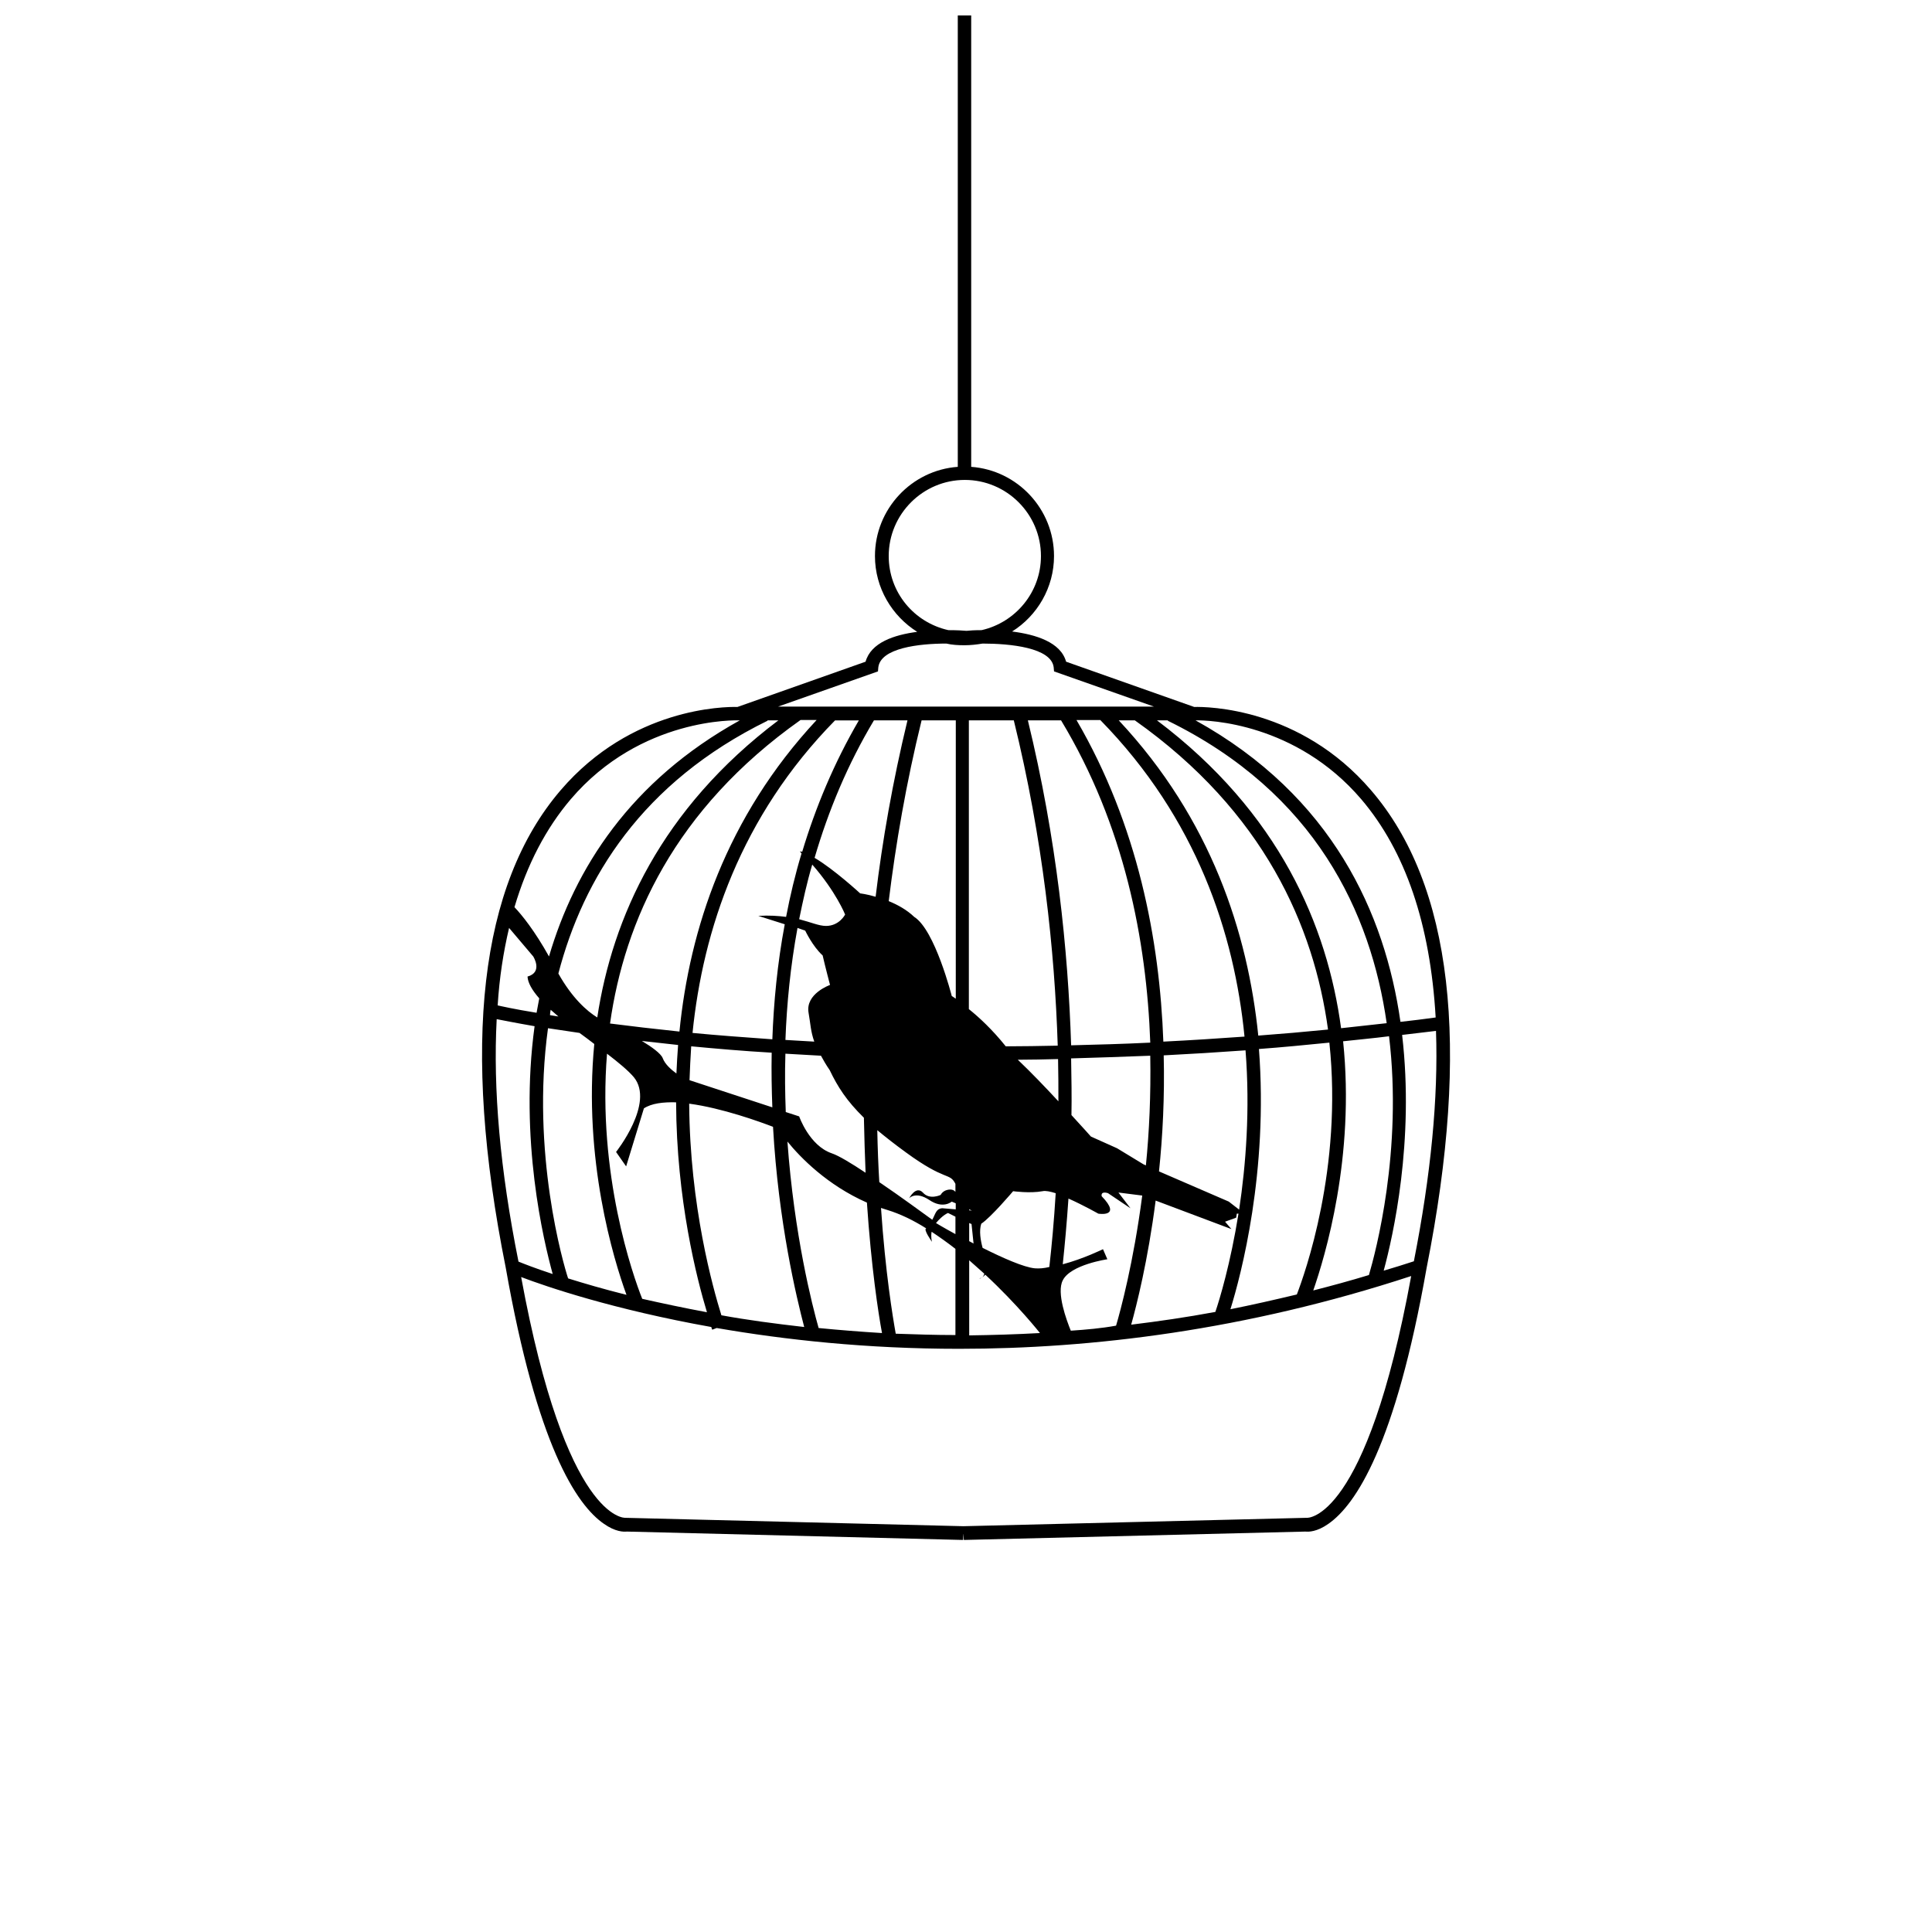 <?xml version="1.0" encoding="UTF-8"?>
<!-- Uploaded to: ICON Repo, www.iconrepo.com, Generator: ICON Repo Mixer Tools -->
<svg width="800px" height="800px" version="1.1" viewBox="144 144 512 512" xmlns="http://www.w3.org/2000/svg">
 <defs>
  <clipPath id="a">
   <path d="m271 148.09h258v404.91h-258z"/>
  </clipPath>
 </defs>
 <g clip-path="url(#a)">
  <path d="m507.31 353.39c-18.75-21.863-43.367-22.129-46.836-22.039l-33.949-11.996c-1.422-5.156-8-7.199-14.309-8 6.664-4.176 11.109-11.641 11.109-19.996 0-12.441-9.688-22.75-21.949-23.641v-119.62h-3.555v119.62c-12.266 0.891-21.949 11.199-21.949 23.641 0 8.441 4.531 15.906 11.199 20.086-6.133 0.801-12.266 2.844-13.688 7.91l-33.949 11.996c-3.465-0.09-28.082 0.18-46.836 22.039-21.508 25.062-26.395 67.629-14.574 126.55 8.266 46.926 18.664 62.832 26.039 67.898 3.023 2.133 5.242 2.133 6.043 2.043l89.137 2.223 0.09-1.777 0.09 1.777 90.559-2.223c0.801 0.09 3.023 0.09 6.043-2.043 7.289-5.066 17.773-20.883 26.039-67.809 11.73-59.012 6.844-101.58-14.754-126.64zm-2.574 2.398c11.73 13.773 18.309 33.148 19.73 57.855-3.109 0.445-6.223 0.801-9.332 1.156-4.09-28.707-18.039-59.809-54.301-79.895 3.375-0.09 26.57 0.621 43.902 20.883zm-214.8 55.812c0.621 0.535 1.332 1.156 2.043 1.777-0.801-0.09-1.512-0.266-2.223-0.355 0-0.445 0.09-0.98 0.18-1.422zm-0.711 4.887c2.488 0.355 5.242 0.801 8.355 1.246 1.332 0.977 2.668 1.957 3.91 2.934-2.934 30.66 5.066 56.965 8.531 66.477-6.043-1.512-11.199-3.023-15.465-4.356-1.246-3.734-9.867-33.242-5.332-66.301zm15.641 6.754c3.023 2.312 5.598 4.445 7.109 6.223 5.598 6.844-4.711 19.816-4.711 19.816l2.668 3.82 4.711-15.375c2.043-1.332 5.066-1.688 8.531-1.602 0.09 25.773 5.512 46.836 8.176 55.633-6.223-1.156-11.996-2.398-17.152-3.555-2.488-6.219-11.91-33.055-9.332-64.961zm70.738-88.336h8.887c-3.91 16.176-6.664 31.906-8.441 46.746-2.398-0.711-4.09-0.891-4.09-0.891s-6.934-6.398-12.086-9.422c3.644-12.441 8.711-24.703 15.73-36.434zm73.23 85.402c-7.199 0.355-14.129 0.535-20.973 0.711-0.801-25.152-3.82-54.746-11.465-86.117h8.887-0.09c16.797 27.82 22.664 58.301 23.641 85.406zm23.551 44.258-2.754-2.133-18.484-8c0.977-9.332 1.512-19.73 1.246-30.75 7.019-0.355 14.309-0.801 21.684-1.332 1.242 15.82 0.086 30.395-1.691 42.215zm-25.328-11.996-7.019-4.266-6.934-3.109s-2.043-2.312-5.156-5.688c0.09-4.801 0-9.777-0.09-15.02 6.844-0.18 13.773-0.445 20.973-0.711 0.18 10.398-0.266 20.172-1.156 29.062zm-28.793 27.551c-2.934-0.266-8.531-2.754-13.863-5.422-0.535-1.957-0.977-4.531-0.355-6.398 2.578-1.688 8.441-8.621 8.441-8.621s4.445 0.621 7.82 0c0.801-0.18 2.043 0.09 3.465 0.535-0.445 7.465-1.066 14.043-1.688 19.551-1.422 0.355-2.664 0.441-3.82 0.355zm-41.238-22.84c-0.266-4.356-0.445-8.977-0.535-13.773 2.133 1.777 4.621 3.734 7.555 5.867 10.664 7.82 11.555 5.242 13.152 8.355v2.133c-0.266-0.355-0.711-0.621-1.332-0.621-1.957 0-2.578 1.422-2.578 1.422s-2.934 1.422-4.711-0.621c-1.867-1.957-3.644 1.512-3.644 1.512s1.688-1.957 5.332 0.445c3.644 2.488 5.953 0.445 5.953 0.445l1.066 0.445v1.602l-3.199-0.266s-1.246-0.266-1.957 0.891c-0.355 0.535-0.621 1.332-1.066 2.133-2.391-1.707-8.258-6.059-14.035-9.969zm-57.41-32.883c-0.445-1.156-2.844-2.934-5.512-4.531 3.023 0.355 6.223 0.711 9.598 1.066-0.18 2.578-0.355 5.066-0.445 7.555-1.328-0.98-3.016-2.402-3.641-4.09zm29.062 13.062-21.949-7.199c0.09-2.934 0.266-5.953 0.445-8.977 6.578 0.621 13.688 1.246 21.328 1.688-0.09 4.981-0.004 9.867 0.176 14.488zm3.465-14.219c3.023 0.18 6.223 0.355 9.422 0.535 0.621 1.156 1.332 2.398 2.312 3.82 2.133 4.445 4.445 8.086 9.066 12.621 0.09 5.156 0.266 9.953 0.445 14.574-3.734-2.488-7.109-4.531-8.977-5.156-5.953-2.043-8.621-9.777-8.621-9.777l-3.555-1.156c-0.184-4.973-0.27-10.129-0.094-15.461zm49.414 41.59-0.711-0.09v-0.266zm-38.66-75.449c-1.867 0-4-0.977-7.109-1.777 0.977-4.801 2.043-9.688 3.465-14.484 6.309 7.199 8.711 13.242 8.711 13.242 0-0.004-1.512 3.019-5.066 3.019zm-5.508 1.242s1.957 4.176 4.621 6.578c0.621 2.754 1.957 7.82 1.957 7.82s-6.578 2.312-5.688 7.375c0.535 3.023 0.535 4.887 1.512 7.644-2.578-0.18-5.156-0.266-7.644-0.445 0.355-9.598 1.332-19.551 3.199-29.684zm37.855 74.832 1.957 0.977v4.621c-3.109-1.688-5.156-2.934-5.156-2.934 1.867-2.223 3.199-2.664 3.199-2.664zm5.602 2.664 0.621 0.266 0.535 5.156c-0.355-0.18-0.801-0.445-1.156-0.621zm12.887-43.277c3.465 0 7.109-0.09 10.664-0.18 0.09 3.82 0.09 7.555 0.09 11.199-3.379-3.644-7.199-7.644-10.754-11.02zm26.75-89.938h4.266c34.305 24.262 47.457 54.656 51.191 81.938-6.309 0.621-12.441 1.156-18.484 1.602-2.758-27.109-12.445-57.324-36.973-83.539zm33.324 83.805c-7.375 0.535-14.484 0.977-21.508 1.332-0.977-26.93-6.754-57.32-23.02-85.227h6.309c25.602 26.129 35.555 56.699 38.219 83.895zm-49.5 2.398c-4.711 0.09-9.242 0.18-13.773 0.18-3.555-4.445-7.109-7.731-9.777-9.863v-76.52h11.91c7.731 31.457 10.84 61.051 11.641 86.203zm-27.016-12.441c-0.621-0.445-1.066-0.711-1.066-0.711s-4.445-17.508-9.953-20.973c-1.957-1.867-4.356-3.199-6.754-4.176 1.867-15.195 4.621-31.281 8.711-47.902h9.066zm-40.703-38.926c-0.18-0.09-0.445-0.09-0.621-0.09 0.18 0.18 0.355 0.355 0.445 0.535-1.688 5.598-3.023 11.199-4.09 16.797-2.043-0.266-4.445-0.445-7.375-0.266l7.019 2.223c-1.957 10.398-2.934 20.707-3.289 30.484-7.555-0.535-14.664-1.066-21.152-1.688 2.754-27.195 12.707-57.32 37.77-82.828h6.309c-6.574 11.281-11.461 23.012-15.016 34.832zm-32.527 47.633c-6.754-0.711-12.887-1.422-18.395-2.133 3.82-27.105 17.062-56.789 50.48-80.43h4.266c-24 25.777-33.688 55.547-36.352 82.562zm2.578 19.109c8.711 1.156 18.75 4.801 22.219 6.133 1.422 25.328 6.223 45.234 8.266 53.055-7.82-0.891-15.195-1.867-21.949-3.109-2.227-7.199-8.359-28.883-8.535-56.078zm26.039 10.043c3.465 4.266 10.574 11.555 21.062 16.176 1.156 17.152 3.023 29.328 4 34.57-5.777-0.355-11.375-0.801-16.797-1.332-1.691-5.957-6.488-24.707-8.266-49.414zm24.793 17.594c0.535 0.18 1.156 0.355 1.688 0.535 3.465 1.066 6.934 2.754 10.309 4.887-0.891 0.18 1.512 3.555 1.512 3.555s-0.355-1.246-0.09-2.668c2.133 1.422 4.266 2.934 6.309 4.531v22.84c-5.422 0-10.664-0.18-15.82-0.355-0.793-4.438-2.75-16.258-3.906-33.324zm23.375 13.867c1.332 1.156 2.668 2.398 4 3.555-0.09 0.355-0.266 0.801-0.621 1.066 0.355-0.266 0.621-0.535 0.891-0.801 8.531 7.91 14.484 15.465 14.484 15.465-6.398 0.355-12.621 0.535-18.75 0.621zm26.926 18.66c-1.156-2.844-3.82-10.043-2.133-13.332 2.043-4.176 11.82-5.598 11.82-5.598l-1.156-2.668s-5.242 2.578-10.664 4c0.535-5.066 1.066-10.844 1.512-17.418 4 1.777 7.91 4 7.91 4s6.398 1.066 0.891-4.621c-0.266-1.512 1.688-0.801 1.688-0.801l5.953 4-3.199-4.176 6.309 0.801c-2.312 17.773-5.777 30.57-6.934 34.48-3.906 0.711-7.996 1.066-11.996 1.332zm22.484-34.48 20.086 7.555-1.688-1.957 2.934-1.066 0.18-1.066h0.445c-2.133 13.242-4.977 22.66-6.133 26.039-7.644 1.422-15.02 2.488-22.305 3.379 1.414-5.066 4.438-16.977 6.481-32.883zm27.375-40.172c6.133-0.445 12.352-1.066 18.664-1.688 3.555 33.328-6.578 61.41-8.621 66.742-5.953 1.422-11.82 2.754-17.598 3.91 2.844-9.152 10.043-36.438 7.555-68.965zm22.305-2.043c4-0.445 8-0.801 12.176-1.332 3.644 30.305-3.555 57.234-5.332 63.277-4.977 1.512-9.863 2.844-14.754 4.09 3.113-8.98 11.109-35.285 7.91-66.035zm-46.391-85.047-0.09 0.09c39.191 19.195 53.855 50.922 58.031 80.16-4.09 0.445-8.086 0.891-12.086 1.332-3.644-27.105-16.352-57.145-48.789-81.582zm-74.027-43.547c0-11.109 9.066-20.172 20.172-20.172 11.109 0 20.172 9.066 20.172 20.172 0 9.598-6.754 17.598-15.73 19.641-1.867 0-3.289 0.09-4 0.18-0.891-0.09-2.578-0.18-4.801-0.18-9.148-2.047-15.812-10.043-15.812-19.641zm-2.848 30.57 0.09-1.066c0.621-5.156 10.844-6.309 18.039-6.309 1.512 0.355 3.109 0.445 4.801 0.445 1.602 0 3.199-0.18 4.801-0.445 7.289 0 18.219 1.066 18.84 6.309l0.09 1.066 26.484 9.332h-99.625zm-26.395 12.977c-31.105 23.461-43.992 52.344-47.992 78.738-2.754-1.688-6.664-5.156-10.309-11.641 6.578-25.238 22.129-50.656 55.457-67.008l-0.09-0.09zm-55.008 20.883c18.574-21.773 44.078-20.883 44.434-20.883h0.355c-29.062 16.086-43.723 39.281-50.566 62.566-3.82-6.844-7.199-11.02-9.152-13.062 3.375-11.379 8.352-20.891 14.93-28.621zm-16.355 34.125 6.398 7.555s2.668 4.176-1.512 5.332c0.09 1.688 1.246 3.644 3.109 5.777-0.266 1.246-0.445 2.578-0.711 3.82-6.043-0.977-9.508-1.777-10.309-1.957 0.449-7.285 1.516-14.129 3.023-20.527zm-3.285 24.176c1.422 0.266 4.887 0.977 10.043 1.867-4.09 29.949 2.398 56.965 4.801 65.676-4.621-1.512-7.731-2.754-9.066-3.289-4.891-24.352-6.758-45.77-5.777-64.254zm214.71 132.15h-0.18l-90.824 2.223-89.582-2.223c-0.18 0-15.73 0.977-27.641-63.809 6.754 2.578 24.527 8.621 50.391 13.242 0.09 0.355 0.18 0.621 0.266 0.711l1.156-0.445c17.953 3.109 39.637 5.512 64.254 5.512 35.016 0 75.895-4.887 119.8-19.285-11.906 65.055-27.547 64.074-27.637 64.074zm28.352-67.984c-2.668 0.891-5.332 1.688-8 2.488 2.488-9.152 8.176-34.305 4.887-62.477 2.934-0.355 5.953-0.711 8.977-1.066 0.621 17.684-1.332 38.035-5.863 61.055z"/>
 </g>
 <path d="m404.13 482.52c-0.18 0.09-0.355 0.266-0.621 0.355 0.266 0 0.441-0.18 0.621-0.355z"/>
</svg>